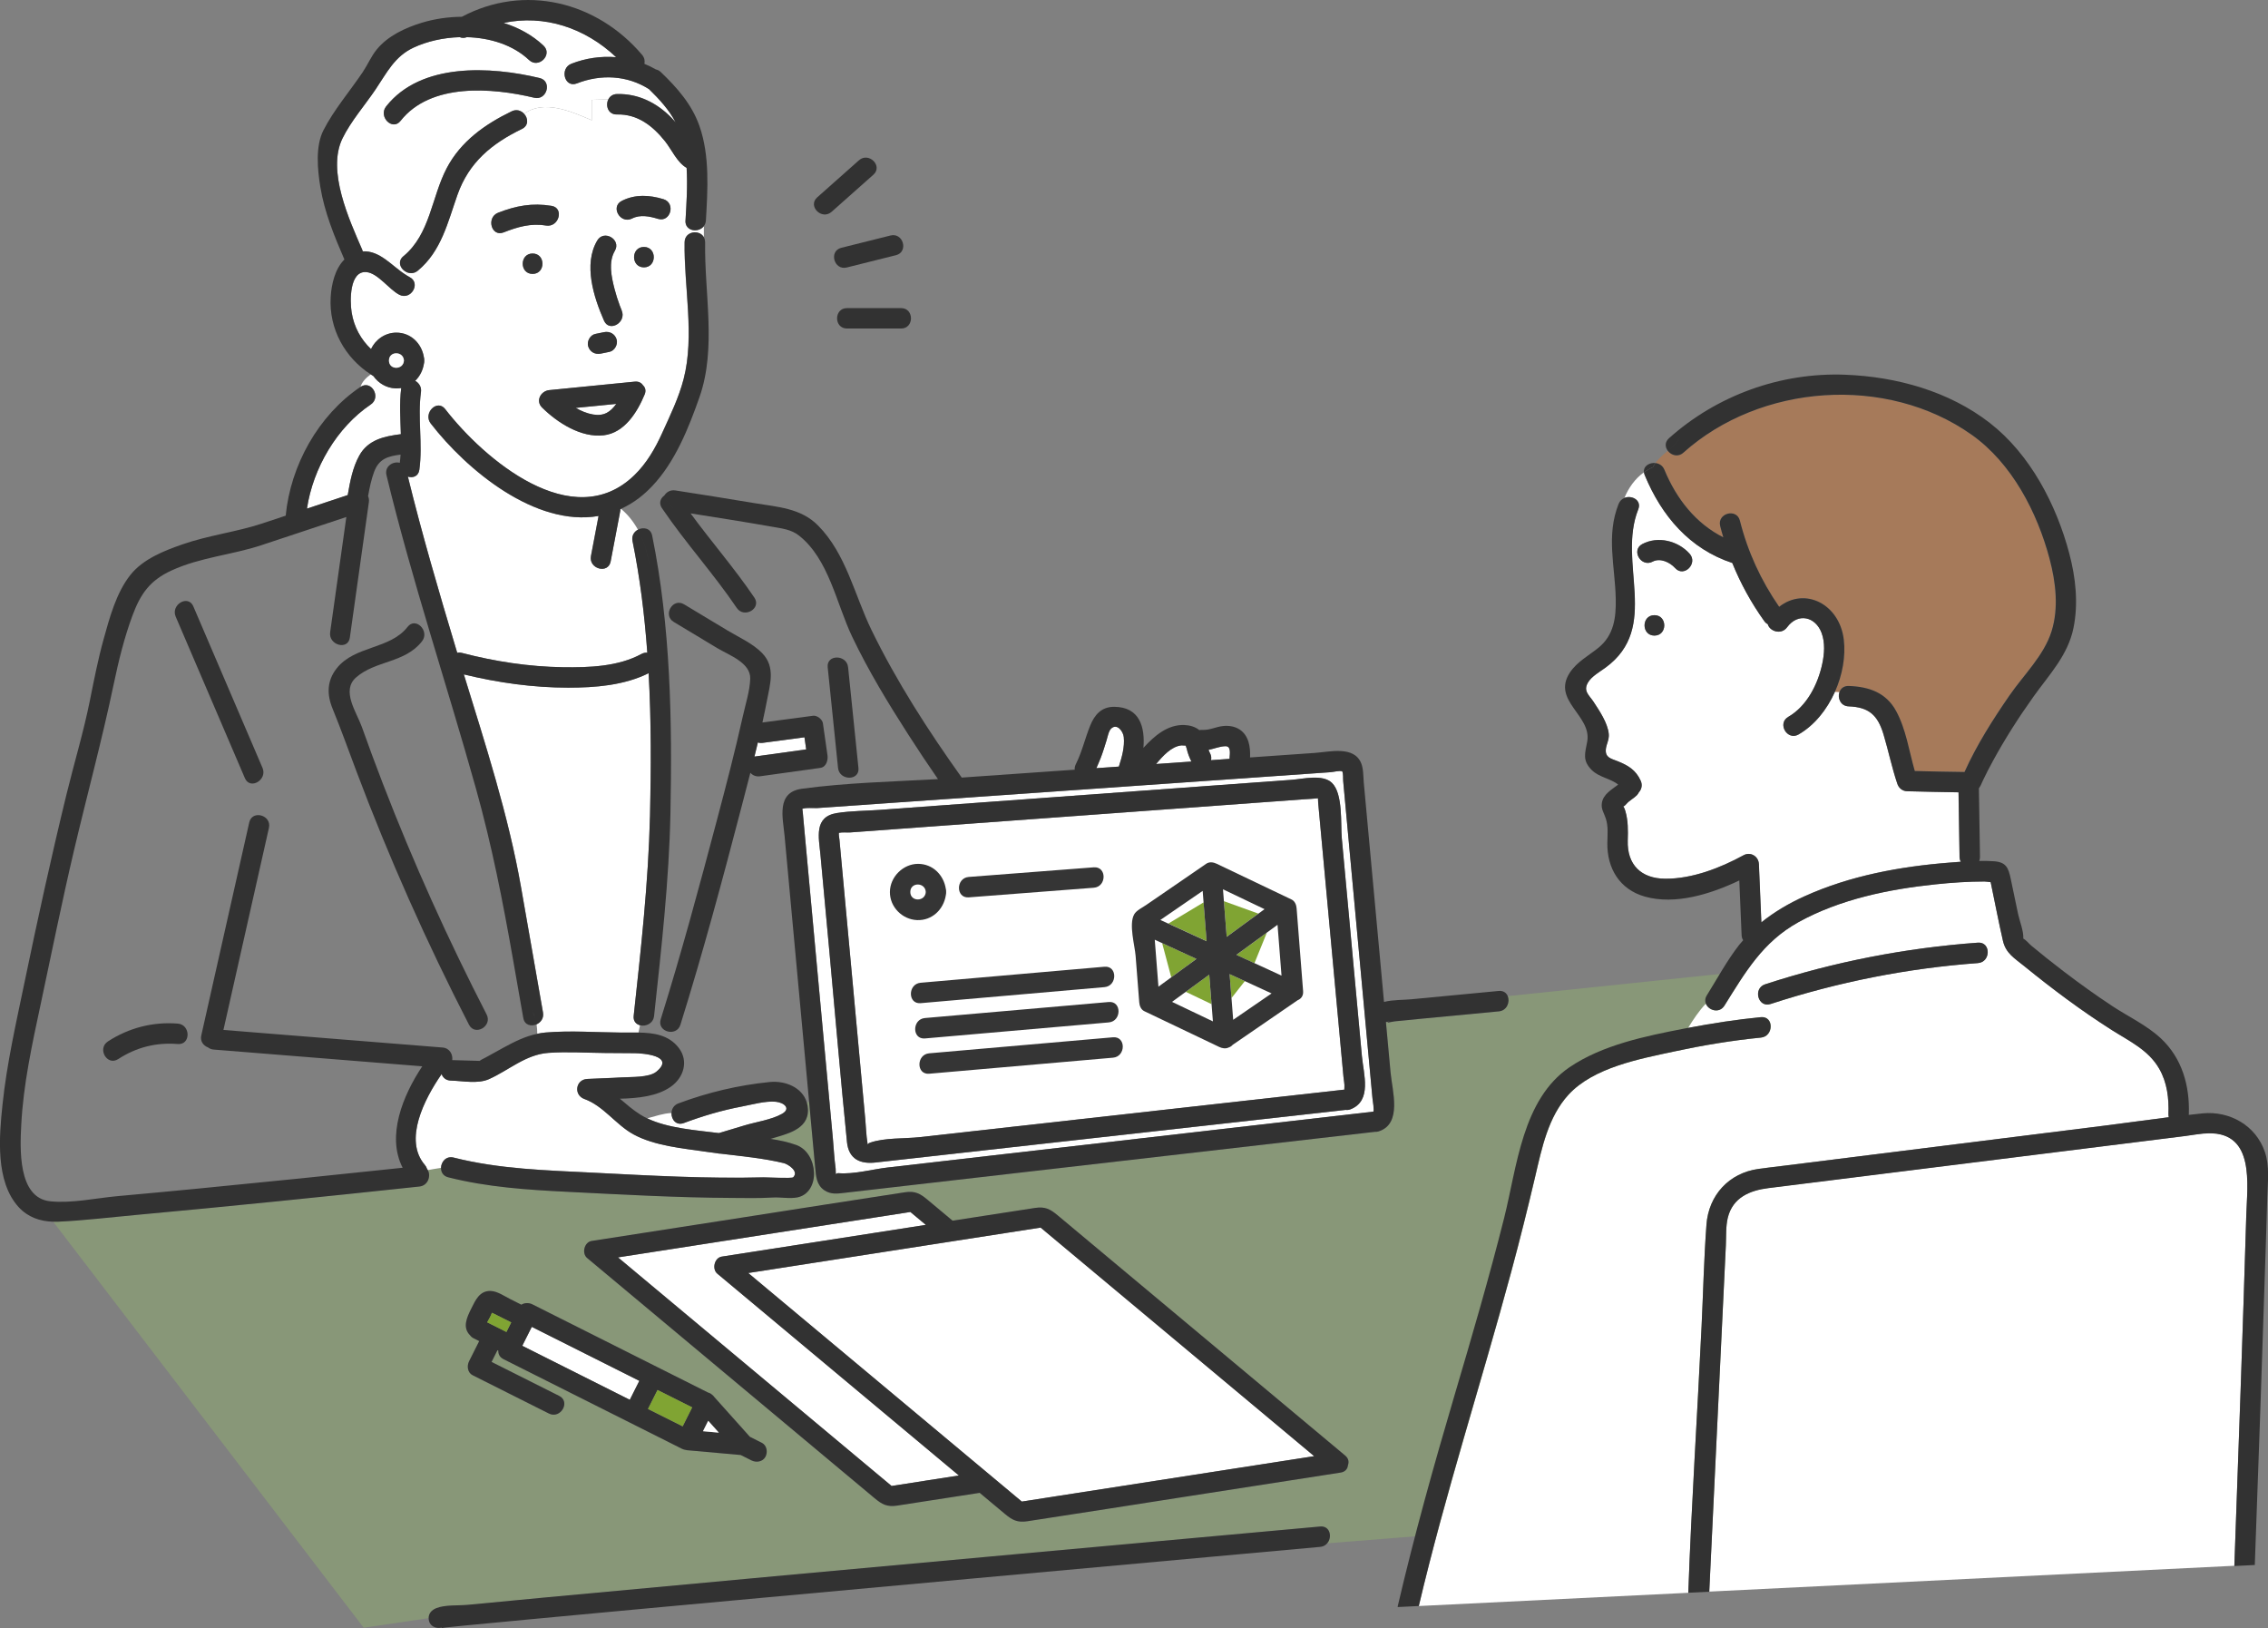<svg width="209" height="150" viewBox="0 0 209 150" fill="none" xmlns="http://www.w3.org/2000/svg">
<rect x="0" y="0" width="209" height="150" fill="#808080" stroke="none"/>
<g clip-path="url(#clip0_104_709)">
<path d="M66.101 117.334C65.587 116.905 65.838 115.868 66.515 115.764C71.263 115.028 76.011 114.291 80.756 113.552C82.276 113.317 83.796 113.078 85.316 112.84L83.893 111.652C82.852 111.815 81.809 111.975 80.768 112.138C72.83 113.37 64.888 114.605 56.95 115.836C57.568 116.353 58.188 116.87 58.806 117.388C66.59 123.891 74.375 130.391 82.16 136.894C83.2 136.731 84.244 136.571 85.284 136.408C86.309 136.248 87.337 136.088 88.362 135.932C88.352 135.925 88.346 135.919 88.337 135.91C80.925 129.72 73.513 123.527 66.101 117.337V117.334Z" fill="white"/>
<path d="M69.539 69.7C71.125 69.481 72.711 69.258 74.293 69.039C74.24 68.666 74.187 68.296 74.133 67.923C72.842 68.096 71.551 68.268 70.257 68.441C70.094 68.462 69.956 68.444 69.84 68.4C69.737 68.835 69.63 69.271 69.523 69.707C69.53 69.707 69.533 69.707 69.539 69.704V69.7Z" fill="white"/>
<path d="M44.179 97.75C43.86 97.788 43.985 97.929 44.179 97.75V97.75Z" fill="#80A433"/>
<path d="M53.051 37.58C53.565 37.871 54.104 38.097 54.653 38.188C55.678 38.357 56.245 37.95 56.79 37.21L53.051 37.58Z" fill="white"/>
<path d="M109.792 70.155C109.604 69.779 109.447 69.387 109.359 68.973C109.347 68.917 109.278 68.754 109.268 68.685C109.174 68.688 108.924 68.657 108.855 68.666C107.943 68.77 107.159 69.638 106.536 70.381C107.62 70.305 108.704 70.23 109.792 70.152V70.155Z" fill="white"/>
<path d="M111.503 69.381C111.625 69.609 111.644 69.829 111.597 70.029C111.92 70.007 112.242 69.986 112.565 69.96C112.813 69.942 113.063 69.926 113.311 69.907C113.311 69.882 113.305 69.857 113.308 69.832C113.327 69.437 113.468 68.729 112.919 68.741C112.383 68.754 111.894 68.976 111.371 69.077C111.409 69.18 111.449 69.284 111.503 69.381Z" fill="white"/>
<path d="M66.252 104.384C67.048 104.149 67.844 103.911 68.637 103.67C69.69 103.353 71.1 103.156 72.062 102.614C72.93 102.125 72.253 101.57 71.492 101.498C70.523 101.407 69.301 101.761 68.352 101.94C66.525 102.282 64.757 102.811 63.018 103.46C62.312 103.723 61.861 103.128 61.883 102.535C61.109 102.567 60.391 102.833 59.639 103.027C61.563 103.952 64.177 104.124 66.252 104.388V104.384Z" fill="white"/>
<path d="M33.223 35.637C34.229 34.973 35.16 36.593 34.163 37.264C31.051 39.357 28.845 43.124 28.287 46.854C29.541 46.437 30.794 46.023 32.045 45.606C32.258 44.365 32.499 43.068 33.11 41.965C33.922 40.504 35.401 40.191 36.94 39.996C36.899 38.58 36.796 37.157 36.974 35.744C36.805 35.772 36.63 35.784 36.445 35.778C35.614 35.747 34.868 35.302 34.414 34.647C34.329 34.596 34.248 34.54 34.163 34.487C33.712 34.819 33.37 35.173 33.22 35.634L33.223 35.637Z" fill="white"/>
<path d="M63.174 20.308C63.265 18.735 63.378 17.081 63.275 15.463C62.403 14.971 61.886 13.761 61.281 13.006C60.147 11.586 58.752 10.493 56.856 10.543C56.048 10.565 55.781 9.731 56.054 9.17C55.537 9.158 55.01 9.202 54.534 9.202V11.082C52.581 10.245 50.134 9.161 48.291 10.48C48.67 10.888 48.736 11.571 48.097 11.881C45.317 13.229 43.211 14.959 42.155 17.945C41.262 20.478 40.666 23.151 38.501 24.937C38.197 25.188 37.849 25.213 37.551 25.107C37.498 25.176 37.444 25.248 37.398 25.323C37.514 25.395 37.629 25.467 37.748 25.527C38.827 26.081 37.874 27.705 36.799 27.15C35.852 26.661 34.837 25.182 33.794 25.069C32.186 24.897 32.245 27.758 32.408 28.773C32.624 30.137 33.273 31.287 34.198 32.161C34.608 31.277 35.502 30.645 36.529 30.645C37.877 30.645 38.87 31.66 39.068 32.917C39.093 33.008 39.105 33.105 39.099 33.214C39.105 33.324 39.09 33.421 39.068 33.512C38.971 34.123 38.689 34.675 38.266 35.082C38.604 35.273 38.864 35.637 38.798 36.116C38.472 38.492 38.977 40.893 38.648 43.278C38.563 43.886 38.053 44.052 37.592 43.911C38.902 49.248 40.45 54.523 42.033 59.788C42.067 59.904 42.105 60.023 42.139 60.139C42.271 60.11 42.415 60.11 42.575 60.151C45.618 60.941 48.736 61.42 51.883 61.468C54.277 61.502 56.966 61.417 59.119 60.245C59.304 60.145 59.486 60.114 59.655 60.129C59.401 56.657 58.978 53.209 58.292 49.84C58.191 49.355 58.442 48.985 58.787 48.8C58.386 48.073 57.872 47.415 57.229 46.879C57.204 46.891 57.182 46.904 57.157 46.913C57.157 46.982 57.154 47.057 57.138 47.133C56.847 48.665 56.555 50.198 56.264 51.73C56.038 52.918 54.227 52.413 54.449 51.229C54.684 49.997 54.919 48.765 55.151 47.537C49.332 48.552 42.998 43.3 39.685 39.019C38.955 38.072 40.275 36.734 41.014 37.69C44.574 42.294 52.77 49.289 58.445 43.785C59.589 42.679 60.373 41.313 61.021 39.877C61.751 38.27 62.544 36.643 62.989 34.925C64.024 30.933 63.011 26.398 63.08 22.314C63.099 21.274 64.484 21.13 64.863 21.879V20.826C64.384 21.484 63.102 21.321 63.162 20.318L63.174 20.308ZM55.035 22.161C55.65 21.117 57.276 22.064 56.659 23.11C56.048 24.151 56.349 25.53 56.634 26.63C56.765 27.141 56.928 27.645 57.11 28.14C57.16 28.272 57.38 28.808 57.286 28.595C57.768 29.695 56.148 30.651 55.662 29.544C54.713 27.382 53.738 24.361 55.035 22.161ZM54.863 30.76C55.129 30.707 55.396 30.654 55.662 30.597C56.179 30.494 56.653 30.742 56.819 31.256C56.966 31.716 56.646 32.315 56.16 32.412C55.894 32.465 55.628 32.519 55.361 32.575C54.844 32.678 54.371 32.431 54.205 31.917C54.054 31.456 54.377 30.858 54.863 30.76ZM45.906 19.597C47.561 18.948 49.056 18.676 50.823 18.964C52.017 19.158 51.507 20.97 50.322 20.779C48.908 20.55 47.711 20.901 46.404 21.412C45.276 21.854 44.791 20.036 45.903 19.597H45.906ZM49.081 23.352C50.294 23.352 50.291 25.232 49.081 25.232C47.871 25.232 47.871 23.352 49.081 23.352ZM59.404 36.348C58.724 37.981 57.552 39.874 55.637 40.1C53.553 40.344 51.375 38.947 49.955 37.546C49.332 36.931 49.846 36.016 50.62 35.941C53.246 35.681 55.872 35.421 58.498 35.161C58.859 35.126 59.109 35.27 59.254 35.493C59.464 35.69 59.558 35.985 59.407 36.352L59.404 36.348ZM59.341 24.63C58.129 24.63 58.132 22.75 59.341 22.75C60.551 22.75 60.551 24.63 59.341 24.63ZM60.639 20.161C59.868 19.926 59.006 19.744 58.251 20.127C57.173 20.675 56.223 19.052 57.301 18.503C58.527 17.88 59.849 17.955 61.137 18.347C62.294 18.698 61.798 20.512 60.636 20.161H60.639Z" fill="white"/>
<path d="M37.175 23.605C39.645 21.565 39.758 18.19 41.161 15.501C42.453 13.025 44.693 11.445 47.15 10.255C47.599 10.035 48.025 10.189 48.294 10.477C50.134 9.158 52.585 10.242 54.537 11.079V9.198C55.017 9.198 55.54 9.155 56.057 9.167C56.192 8.888 56.458 8.672 56.859 8.659C58.818 8.609 60.52 9.459 61.877 10.841C62.008 10.975 62.137 11.116 62.262 11.261C61.654 10.101 60.764 9.129 59.812 8.208C57.784 6.923 55.374 6.817 53.161 7.682C52.033 8.123 51.547 6.306 52.66 5.867C53.976 5.353 55.396 5.149 56.784 5.265C53.92 2.554 50.14 1.313 46.417 2.109C47.79 2.542 49.059 3.228 50.087 4.197C50.968 5.03 49.636 6.356 48.758 5.525C47.282 4.131 45.163 3.476 43.026 3.419C42.791 3.513 42.562 3.504 42.368 3.419C40.858 3.463 39.369 3.799 38.115 4.381C36.367 5.196 35.643 6.716 34.615 8.233C33.631 9.69 32.33 11.173 31.562 12.752C30.108 15.742 32.192 20.246 33.392 23.023C33.411 23.066 33.421 23.11 33.433 23.154C35.019 23.063 36.122 24.508 37.398 25.317C37.445 25.241 37.498 25.169 37.551 25.1C36.943 24.884 36.545 24.119 37.172 23.602L37.175 23.605ZM35.58 9.806C38.783 5.738 45.22 6.111 49.727 7.19C50.905 7.472 50.404 9.283 49.228 9.004C45.345 8.076 39.685 7.613 36.909 11.135C36.16 12.085 34.837 10.747 35.58 9.806Z" fill="white"/>
<path d="M59.905 75.216C60.012 70.866 60.024 66.431 59.78 62.016C57.523 63.141 54.856 63.348 52.377 63.348C49.14 63.348 45.897 62.893 42.75 62.125C44.737 68.588 46.855 75.091 48.021 81.738C48.695 85.587 49.372 89.435 50.046 93.281C50.137 93.804 49.833 94.196 49.447 94.365C49.491 94.653 49.507 94.945 49.51 95.233C49.758 95.183 50.011 95.139 50.275 95.117C52.578 94.923 54.954 95.108 57.263 95.123C57.771 95.126 58.307 95.111 58.84 95.12C58.89 94.891 58.931 94.672 58.978 94.443C58.623 94.349 58.348 94.067 58.398 93.581C59.059 87.486 59.748 81.343 59.899 75.21L59.905 75.216Z" fill="white"/>
<path d="M39.504 149.066C39.51 148.612 39.801 148.324 40.193 148.161C40.992 147.825 42.264 147.929 43.108 147.847C45.53 147.612 47.95 147.383 50.372 147.158C64.961 145.791 79.549 144.462 94.141 143.134C103.311 142.297 112.484 141.463 121.657 140.633C122.478 140.557 122.732 141.4 122.44 141.983C122.406 142.052 122.365 142.118 122.315 142.178L166.485 138.664V88.89L138.941 91.767C139.16 92.303 138.884 93.105 138.116 93.177C135.672 93.406 133.231 93.635 130.789 93.873C130.046 93.945 129.304 94.017 128.558 94.093C128.288 94.121 127.477 94.337 128.06 94.077C127.94 94.13 127.824 94.152 127.715 94.162C127.859 95.713 128 97.267 128.144 98.819C128.301 100.52 129.232 103.526 127.054 104.231C126.928 104.272 126.812 104.281 126.703 104.275C126.411 104.309 126.116 104.341 125.825 104.375C111.951 105.97 98.077 107.566 84.203 109.161C82.069 109.405 79.935 109.653 77.8 109.897C77.158 109.973 76.572 110.057 75.98 109.669C75.237 109.183 75.193 108.359 75.121 107.572C74.933 105.547 74.748 103.523 74.56 101.498C74.488 101.526 74.422 101.548 74.356 101.567C74.416 101.765 74.45 101.975 74.46 102.203C74.535 104.093 72.419 104.488 71.015 104.921C71.015 104.921 71.012 104.921 71.009 104.921C71.833 105.046 72.636 105.215 73.375 105.482C74.419 105.858 74.974 106.955 75.017 108.023C75.058 109.036 74.563 110.089 73.491 110.305C72.773 110.449 71.949 110.27 71.21 110.317C69.953 110.396 68.681 110.361 67.421 110.355C62.378 110.33 57.345 110.045 52.312 109.794C48.601 109.609 44.931 109.371 41.312 108.456C40.839 108.337 40.641 107.97 40.647 107.594C40.243 107.65 39.836 107.729 39.441 107.798C39.732 108.324 39.469 109.217 38.66 109.305C29.936 110.239 21.204 111.132 12.467 111.931C10.101 112.148 7.716 112.439 5.343 112.546C5.193 112.552 5.046 112.552 4.898 112.546L33.514 149.956L39.51 149.069L39.504 149.066ZM54.515 114.326C59.263 113.589 64.011 112.853 68.756 112.113C73.632 111.355 78.505 110.587 83.382 109.841C84.313 109.7 84.777 109.948 85.472 110.53C86.24 111.173 87.011 111.815 87.779 112.458C90.314 112.063 92.847 111.668 95.382 111.283C96.313 111.142 96.776 111.389 97.472 111.972C98.889 113.154 100.302 114.335 101.719 115.52C109.13 121.709 116.542 127.902 123.954 134.092C124.274 134.358 124.321 134.691 124.214 134.979C124.183 135.308 123.976 135.596 123.54 135.662C118.792 136.399 114.045 137.135 109.3 137.875C104.423 138.633 99.55 139.401 94.674 140.147C93.743 140.288 93.279 140.04 92.583 139.457L90.277 137.53C87.741 137.925 85.209 138.32 82.674 138.705C81.743 138.846 81.279 138.599 80.583 138.016C79.167 136.834 77.753 135.653 76.337 134.468C68.925 128.278 61.513 122.086 54.102 115.896C53.587 115.467 53.838 114.429 54.515 114.326ZM43.43 120.559C43.81 119.801 44.186 118.908 45.207 118.933C45.831 118.948 46.517 119.428 47.056 119.701C47.389 119.867 47.721 120.033 48.05 120.199C48.341 120.008 48.749 120.008 49.062 120.164C52.923 122.104 56.787 124.041 60.648 125.981C62.184 126.752 63.723 127.523 65.258 128.294C65.384 128.322 65.509 128.391 65.625 128.495C65.703 128.551 65.769 128.617 65.819 128.695C66.916 129.921 68.01 131.143 69.107 132.368C69.474 132.553 69.837 132.735 70.204 132.92C70.674 133.155 70.768 133.779 70.542 134.205C70.295 134.672 69.696 134.763 69.257 134.543C68.925 134.377 68.593 134.211 68.261 134.045C66.615 133.898 64.973 133.75 63.328 133.603C63.29 133.6 63.256 133.587 63.221 133.581C63.093 133.565 62.967 133.531 62.855 133.475C61.231 132.66 59.608 131.845 57.984 131.03C54.123 129.09 50.259 127.153 46.398 125.213C46.038 125.032 45.906 124.734 45.925 124.433C45.897 124.42 45.869 124.405 45.84 124.392L45.298 125.47C47.376 126.514 49.451 127.554 51.529 128.598C52.613 129.14 51.657 130.764 50.579 130.221C48.241 129.046 45.9 127.874 43.562 126.699C43.086 126.461 43.007 125.843 43.224 125.414C43.537 124.793 43.847 124.17 44.161 123.549C43.995 123.465 43.828 123.383 43.659 123.298C43.515 123.226 43.408 123.132 43.33 123.029C42.587 122.302 43.017 121.374 43.427 120.559H43.43Z" fill="#9BCD64" fill-opacity="0.3"/>
<path d="M72.244 107.152C70.342 106.691 68.352 106.512 66.396 106.274C66.293 106.28 66.198 106.265 66.111 106.24C65.766 106.196 65.424 106.152 65.083 106.102C62.923 105.785 60.322 105.56 58.376 104.497C56.759 103.613 55.609 101.871 53.857 101.241C52.851 100.88 53.033 99.458 54.108 99.395C55.164 99.332 56.226 99.32 57.282 99.251C58.116 99.194 59.805 99.288 60.488 98.724C62.281 97.245 59.203 97.026 58.489 97.019C57.574 97.01 56.659 97.007 55.747 97.001C54.023 96.988 52.252 96.866 50.532 96.991C48.441 97.145 46.912 98.58 45.072 99.407C44.038 99.871 42.656 99.573 41.537 99.542C41.096 99.53 40.813 99.269 40.697 98.947C39.087 101.272 37.178 105.02 39.156 107.318C39.256 107.434 39.322 107.556 39.356 107.681C39.384 107.716 39.41 107.756 39.431 107.794C39.829 107.725 40.237 107.647 40.638 107.59C40.647 107.036 41.102 106.462 41.804 106.638C46.047 107.709 50.363 107.81 54.706 108.032C59.921 108.299 65.158 108.593 70.379 108.458C70.599 108.452 72.968 108.574 73.093 108.452C73.66 107.872 72.564 107.23 72.238 107.152H72.244Z" fill="white"/>
<path d="M103.558 67.901C103.505 67.388 102.956 66.613 102.405 67.109C102.167 67.322 102.063 67.898 101.972 68.193C101.803 68.735 101.643 69.277 101.437 69.807C101.311 70.13 101.173 70.45 101.032 70.766C101.722 70.719 102.414 70.669 103.104 70.622C103.386 69.754 103.652 68.817 103.558 67.901Z" fill="white"/>
<path d="M121.641 142.146L122.437 141.98C122.732 141.397 122.475 140.554 121.654 140.629C112.481 141.46 103.311 142.297 94.138 143.13C79.546 144.462 64.958 145.788 50.369 147.154C47.947 147.38 45.524 147.609 43.105 147.844C42.261 147.925 40.992 147.825 40.19 148.157C39.795 148.323 39.504 148.612 39.501 149.063C39.501 149.254 39.544 149.411 39.62 149.542C39.839 149.915 40.315 150.044 40.723 149.931C40.713 149.943 40.701 149.959 40.691 149.972C40.513 150.047 40.751 149.962 41.086 149.928C41.641 149.871 42.199 149.815 42.754 149.759C44.744 149.564 46.737 149.376 48.727 149.188C55.186 148.58 61.645 147.985 68.104 147.392C82.608 146.057 97.112 144.738 111.616 143.418C114.96 143.114 118.307 142.81 121.651 142.506C122.033 142.472 122.293 142.253 122.434 141.977L121.638 142.143L121.641 142.146Z" fill="#323232"/>
<path d="M54.205 31.92C54.371 32.431 54.844 32.682 55.361 32.578C55.628 32.525 55.894 32.472 56.16 32.415C56.643 32.318 56.966 31.719 56.819 31.259C56.653 30.748 56.179 30.497 55.662 30.601C55.396 30.654 55.129 30.707 54.863 30.764C54.38 30.861 54.058 31.459 54.205 31.92Z" fill="#323232"/>
<path d="M61.134 18.349C59.846 17.958 58.523 17.883 57.298 18.506C56.22 19.055 57.169 20.678 58.248 20.13C59 19.747 59.865 19.929 60.636 20.164C61.795 20.518 62.29 18.704 61.137 18.349H61.134Z" fill="#323232"/>
<path d="M59.338 24.63C60.548 24.63 60.551 22.75 59.338 22.75C58.126 22.75 58.126 24.63 59.338 24.63Z" fill="#323232"/>
<path d="M50.82 18.964C49.053 18.676 47.558 18.952 45.903 19.597C44.787 20.033 45.273 21.854 46.404 21.412C47.711 20.901 48.908 20.547 50.322 20.779C51.506 20.97 52.014 19.158 50.823 18.964H50.82Z" fill="#323232"/>
<path d="M49.078 23.355C47.868 23.355 47.865 25.235 49.078 25.235C50.291 25.235 50.291 23.355 49.078 23.355Z" fill="#323232"/>
<path d="M49.952 37.545C51.372 38.95 53.55 40.347 55.634 40.1C57.549 39.874 58.721 37.981 59.401 36.348C59.555 35.982 59.458 35.687 59.248 35.49C59.103 35.267 58.856 35.123 58.492 35.157C55.866 35.418 53.24 35.678 50.614 35.938C49.839 36.013 49.325 36.928 49.949 37.542L49.952 37.545ZM54.656 38.185C54.108 38.094 53.566 37.871 53.055 37.577L56.794 37.207C56.248 37.947 55.681 38.354 54.656 38.185Z" fill="#323232"/>
<path d="M9.941 95.945C8.932 96.603 9.872 98.233 10.89 97.568C12.567 96.478 14.391 96.02 16.384 96.18C17.591 96.277 17.584 94.397 16.384 94.299C14.096 94.115 11.865 94.691 9.941 95.942V95.945Z" fill="#323232"/>
<path d="M79.107 70.747C78.791 67.654 78.471 64.564 78.154 61.471C78.032 60.28 76.149 60.267 76.274 61.471C76.591 64.564 76.91 67.654 77.227 70.747C77.349 71.938 79.233 71.951 79.107 70.747Z" fill="#323232"/>
<path d="M38.889 59.079C39.626 58.136 38.303 56.795 37.56 57.75C35.927 59.844 32.696 59.462 31.029 61.568C30.127 62.705 30.108 63.968 30.644 65.275C31.427 67.187 32.12 69.13 32.85 71.067C35.849 79.04 39.322 86.831 43.22 94.406C43.775 95.481 45.398 94.531 44.843 93.456C41.29 86.549 38.087 79.466 35.291 72.217C34.621 70.478 33.972 68.732 33.348 66.974C32.859 65.604 31.427 63.636 32.806 62.414C34.599 60.831 37.313 61.101 38.889 59.079Z" fill="#323232"/>
<path d="M70.241 60.173C69.373 59.277 68.1 58.716 67.044 58.083C65.709 57.28 64.371 56.475 63.036 55.672C61.996 55.046 61.049 56.672 62.087 57.296C63.422 58.098 64.76 58.904 66.095 59.706C67.176 60.358 69.179 61.047 69.135 62.523C69.103 63.639 68.696 64.883 68.458 65.965C67.743 69.174 66.913 72.358 66.07 75.536C64.44 81.682 62.785 87.834 60.886 93.904C60.523 95.061 62.34 95.556 62.701 94.406C64.788 87.73 66.606 80.958 68.37 74.191C68.63 73.192 68.893 72.192 69.147 71.192C69.354 71.421 69.661 71.568 70.037 71.515C71.889 71.258 73.745 70.998 75.597 70.741C76.142 70.666 76.318 70.029 76.255 69.584C76.114 68.6 75.973 67.613 75.832 66.629C75.782 66.269 75.293 65.889 74.926 65.939L70.26 66.56C70.404 65.902 70.542 65.244 70.667 64.582C70.962 63.037 71.482 61.458 70.241 60.176V60.173ZM70.257 68.437C71.548 68.265 72.839 68.093 74.133 67.92C74.187 68.293 74.24 68.663 74.293 69.036C72.707 69.255 71.122 69.478 69.539 69.697C69.533 69.697 69.53 69.697 69.523 69.7C69.63 69.265 69.737 68.829 69.84 68.393C69.959 68.437 70.094 68.456 70.257 68.434V68.437Z" fill="#323232"/>
<path d="M64.973 22.308C64.973 22.139 64.939 21.995 64.876 21.872C64.497 21.127 63.112 21.267 63.093 22.308C63.024 26.395 64.036 30.927 63.002 34.919C62.557 36.637 61.764 38.26 61.034 39.871C60.382 41.309 59.599 42.673 58.458 43.779C52.779 49.282 44.587 42.287 41.027 37.684C40.287 36.728 38.965 38.066 39.698 39.012C43.011 43.297 49.344 48.549 55.164 47.531C54.929 48.762 54.694 49.994 54.462 51.222C54.236 52.404 56.048 52.912 56.276 51.724C56.568 50.191 56.859 48.659 57.151 47.126C57.167 47.051 57.17 46.976 57.17 46.907C57.195 46.897 57.217 46.885 57.242 46.872C57.806 46.609 58.364 46.283 58.906 45.866C59.329 45.544 59.718 45.183 60.084 44.801C59.903 44.632 59.721 44.462 59.555 44.296C59.724 44.465 59.903 44.632 60.084 44.801C62.218 42.566 63.472 39.398 64.466 36.565C66.045 32.052 64.898 26.981 64.98 22.305L64.973 22.308Z" fill="#323232"/>
<path d="M75.011 108.02C74.97 106.951 74.412 105.854 73.368 105.478C72.632 105.212 71.826 105.043 71.002 104.917C71.002 104.917 71.005 104.917 71.008 104.917C72.412 104.485 74.525 104.09 74.453 102.2C74.443 101.971 74.409 101.761 74.349 101.564C74.026 101.655 73.751 101.658 73.334 101.658C73.748 101.658 74.026 101.658 74.349 101.564C73.929 100.157 72.334 99.539 70.93 99.68C68.041 99.969 65.233 100.636 62.516 101.649C62.086 101.808 61.895 102.172 61.879 102.535C62.139 102.526 62.406 102.539 62.678 102.595C62.403 102.539 62.136 102.526 61.879 102.535C61.857 103.128 62.312 103.723 63.014 103.46C64.753 102.811 66.524 102.285 68.348 101.94C69.297 101.761 70.516 101.407 71.488 101.498C72.246 101.57 72.927 102.125 72.058 102.614C71.096 103.156 69.686 103.353 68.633 103.67C67.837 103.911 67.044 104.146 66.248 104.385C64.173 104.121 61.56 103.949 59.635 103.024C59.422 102.921 59.219 102.814 59.024 102.692C58.341 102.266 57.736 101.736 57.125 101.219C58.827 101.175 60.563 100.994 61.817 100.113C63.008 99.276 63.478 97.747 62.55 96.537C61.632 95.34 60.243 95.145 58.846 95.124C58.786 95.399 58.717 95.684 58.608 96.01C58.717 95.688 58.786 95.399 58.846 95.124C58.313 95.114 57.78 95.133 57.269 95.127C54.96 95.111 52.584 94.926 50.281 95.12C50.014 95.142 49.764 95.186 49.516 95.236C49.516 95.39 49.519 95.543 49.519 95.697C49.519 95.543 49.519 95.39 49.516 95.236C48.403 95.465 47.435 95.951 46.404 96.509C45.846 96.81 45.291 97.12 44.737 97.43C44.589 97.512 44.336 97.618 44.198 97.734C43.358 97.706 42.515 97.687 41.675 97.662C41.744 97.154 41.446 96.556 40.785 96.502C34.053 95.963 27.321 95.421 20.59 94.882C21.987 88.677 23.385 82.472 24.783 76.266C25.049 75.088 23.235 74.583 22.968 75.765C21.495 82.305 20.022 88.846 18.549 95.387C18.424 95.938 18.756 96.336 19.167 96.49C19.305 96.6 19.48 96.675 19.693 96.691C26.099 97.204 32.505 97.719 38.911 98.233C37.109 100.937 35.604 104.663 37.105 107.578C30.841 108.246 24.576 108.885 18.305 109.493C15.82 109.734 13.334 109.969 10.846 110.192C8.865 110.37 6.609 110.875 4.625 110.668C1.617 110.355 1.849 105.77 1.958 103.632C2.149 99.884 2.964 96.186 3.745 92.525C4.747 87.834 5.694 83.136 6.791 78.463C8.004 73.305 9.398 68.193 10.482 63.009C10.931 60.872 11.454 58.731 12.216 56.682C12.961 54.679 13.839 53.46 15.801 52.557C18.471 51.329 21.376 51.128 24.118 50.216C26.716 49.354 29.318 48.493 31.916 47.628C31.417 51.166 30.919 54.707 30.424 58.246C30.258 59.43 32.069 59.941 32.238 58.744C32.825 54.582 33.41 50.42 33.993 46.258C34.022 46.054 33.99 45.869 33.918 45.71C34.053 44.951 34.21 44.186 34.473 43.475C34.921 42.268 35.727 42.033 36.914 41.88C36.899 42.134 36.873 42.384 36.842 42.638C36.231 42.466 35.416 42.955 35.614 43.773C37.967 53.51 41.164 63.009 43.862 72.653C45.326 77.886 46.338 83.045 47.275 88.385C47.592 90.184 47.905 91.983 48.222 93.782C48.337 94.447 48.952 94.581 49.438 94.368C49.365 93.87 49.209 93.375 48.88 92.876C49.212 93.375 49.365 93.87 49.438 94.368C49.823 94.199 50.127 93.807 50.036 93.284C49.362 89.435 48.685 85.587 48.012 81.741C46.846 75.094 44.727 68.588 42.74 62.129C45.884 62.897 49.13 63.351 52.368 63.351C54.847 63.351 57.517 63.141 59.77 62.019C60.015 66.432 59.999 70.869 59.895 75.219C59.745 81.353 59.056 87.495 58.394 93.591C58.341 94.077 58.617 94.359 58.974 94.453C59.037 94.158 59.109 93.854 59.225 93.51C59.109 93.857 59.037 94.161 58.974 94.453C59.501 94.591 60.2 94.302 60.275 93.591C60.945 87.401 61.654 81.155 61.782 74.925C61.955 66.444 61.798 57.685 60.099 49.342C59.958 48.643 59.272 48.533 58.78 48.8C59.341 49.821 59.686 50.978 59.849 52.137C59.682 50.978 59.341 49.821 58.78 48.8C58.435 48.985 58.188 49.354 58.285 49.84C58.971 53.209 59.397 56.657 59.648 60.129C59.479 60.114 59.297 60.145 59.112 60.245C56.959 61.414 54.27 61.502 51.876 61.467C48.729 61.42 45.611 60.941 42.568 60.151C42.408 60.11 42.264 60.11 42.132 60.139C42.098 60.023 42.06 59.904 42.026 59.788C40.443 54.526 38.898 49.251 37.585 43.911C38.046 44.052 38.556 43.886 38.641 43.278C38.97 40.896 38.466 38.492 38.791 36.116C38.857 35.64 38.6 35.273 38.259 35.082C38.679 34.675 38.964 34.123 39.061 33.512C39.086 33.421 39.099 33.324 39.092 33.214C39.099 33.105 39.083 33.007 39.061 32.916C38.864 31.66 37.87 30.644 36.523 30.644C35.495 30.644 34.601 31.274 34.191 32.161C33.266 31.287 32.618 30.137 32.401 28.773C32.238 27.761 32.179 24.897 33.787 25.069C34.83 25.182 35.843 26.658 36.792 27.15C37.867 27.705 38.817 26.081 37.742 25.526C37.623 25.464 37.507 25.395 37.391 25.323C36.115 24.511 35.012 23.07 33.426 23.16C33.414 23.116 33.404 23.073 33.386 23.029C32.185 20.252 30.101 15.748 31.555 12.759C32.326 11.176 33.624 9.697 34.608 8.239C35.633 6.719 36.356 5.202 38.108 4.388C39.362 3.805 40.85 3.469 42.361 3.426C42.555 3.507 42.781 3.52 43.019 3.426C45.16 3.482 47.275 4.14 48.751 5.532C49.632 6.362 50.964 5.033 50.08 4.203C49.052 3.231 47.783 2.548 46.41 2.115C50.133 1.319 53.913 2.561 56.777 5.271C55.386 5.155 53.969 5.359 52.653 5.873C51.537 6.309 52.023 8.13 53.154 7.688C55.367 6.823 57.78 6.929 59.805 8.214C60.754 9.139 61.647 10.107 62.255 11.267C62.13 11.123 62.002 10.985 61.87 10.847C60.513 9.465 58.811 8.619 56.852 8.666C56.451 8.675 56.185 8.891 56.05 9.173C56.887 9.195 57.708 9.371 58.291 10.145C57.711 9.371 56.89 9.195 56.05 9.173C55.778 9.737 56.041 10.568 56.852 10.546C58.748 10.499 60.143 11.593 61.278 13.009C61.883 13.765 62.4 14.974 63.271 15.466C63.374 17.087 63.261 18.738 63.17 20.312C63.114 21.314 64.393 21.48 64.872 20.819C64.969 20.684 65.038 20.515 65.051 20.312C65.214 17.466 65.418 14.348 64.455 11.605C63.753 9.609 62.4 8.08 60.892 6.638C60.751 6.503 60.597 6.428 60.441 6.397C60.099 6.199 59.745 6.027 59.382 5.879C59.441 5.613 59.394 5.318 59.172 5.055C54.991 0.122 48.309 -1.507 42.562 1.545C41.289 1.554 40.026 1.743 38.87 2.094C37.353 2.557 35.733 3.306 34.714 4.563C34.203 5.19 33.871 5.983 33.414 6.663C32.238 8.405 30.747 10.145 29.797 12.019C29.048 13.498 29.264 15.661 29.521 17.231C29.904 19.559 30.806 21.753 31.737 23.906C30.869 24.762 30.546 26.185 30.474 27.347C30.289 30.312 31.806 32.97 34.163 34.49C34.263 34.418 34.366 34.343 34.476 34.27C34.366 34.343 34.263 34.415 34.163 34.49C34.247 34.543 34.329 34.599 34.413 34.65C34.868 35.301 35.614 35.747 36.444 35.781C36.626 35.787 36.805 35.775 36.974 35.747C36.795 37.16 36.899 38.583 36.939 39.999C35.404 40.194 33.921 40.507 33.11 41.968C32.498 43.068 32.257 44.368 32.044 45.609C30.791 46.026 29.537 46.44 28.287 46.857C28.844 43.127 31.051 39.36 34.163 37.267C35.159 36.596 34.225 34.972 33.222 35.64C33.222 35.64 33.216 35.64 33.216 35.643C29.333 38.257 26.773 42.873 26.328 47.505C25.623 47.74 24.921 47.972 24.215 48.207C21.79 49.013 19.245 49.304 16.819 50.147C15.099 50.746 13.171 51.504 12.006 52.977C10.708 54.62 10.091 56.926 9.542 58.907C9.032 60.75 8.668 62.618 8.292 64.492C7.709 67.406 6.835 70.287 6.129 73.176C4.722 78.943 3.456 84.734 2.25 90.545C1.479 94.268 0.626 97.975 0.231 101.764C-0.073 104.689 -0.449 108.838 1.723 111.21C2.566 112.129 3.688 112.517 4.885 112.549C5.033 112.552 5.18 112.552 5.33 112.549C7.706 112.442 10.088 112.151 12.454 111.934C21.191 111.132 29.922 110.242 38.647 109.308C39.456 109.22 39.719 108.327 39.428 107.801C39.011 107.87 38.607 107.929 38.23 107.929C38.607 107.929 39.011 107.873 39.428 107.801C39.406 107.76 39.381 107.722 39.352 107.688C39.315 107.562 39.249 107.44 39.152 107.324C37.174 105.027 39.083 101.279 40.694 98.953C40.813 99.276 41.092 99.536 41.534 99.549C42.653 99.58 44.035 99.878 45.069 99.414C46.908 98.587 48.441 97.151 50.528 96.998C52.249 96.869 54.016 96.995 55.743 97.007C56.658 97.013 57.573 97.02 58.485 97.026C59.2 97.032 62.277 97.251 60.485 98.731C59.801 99.295 58.112 99.201 57.279 99.257C56.222 99.326 55.16 99.339 54.104 99.401C53.029 99.467 52.847 100.887 53.853 101.247C55.605 101.874 56.755 103.62 58.372 104.504C60.319 105.566 62.92 105.792 65.079 106.108C65.421 106.158 65.762 106.202 66.107 106.246C66.195 106.271 66.289 106.287 66.392 106.281C68.348 106.519 70.338 106.697 72.24 107.158C72.566 107.236 73.663 107.879 73.096 108.459C72.974 108.584 70.601 108.459 70.382 108.465C65.161 108.6 59.921 108.305 54.709 108.039C50.365 107.816 46.047 107.719 41.806 106.644C41.108 106.469 40.65 107.042 40.641 107.597C40.634 107.973 40.832 108.34 41.305 108.459C44.925 109.374 48.594 109.612 52.305 109.797C57.338 110.048 62.371 110.333 67.414 110.358C68.674 110.364 69.946 110.399 71.203 110.32C71.942 110.273 72.767 110.452 73.484 110.308C74.556 110.092 75.051 109.042 75.011 108.026V108.02ZM35.843 33.214C35.843 32.318 37.174 32.327 37.224 33.214C37.178 34.101 35.843 34.108 35.843 33.214ZM44.179 97.75C43.859 97.787 43.984 97.928 44.179 97.75V97.75Z" fill="#323232"/>
<path d="M24.191 70.741C22.066 65.78 19.938 60.819 17.814 55.857C17.337 54.748 15.717 55.704 16.19 56.807C18.315 61.768 20.443 66.729 22.568 71.69C23.044 72.8 24.664 71.844 24.191 70.741Z" fill="#323232"/>
<path d="M48.128 123.981C51.431 125.639 54.734 127.297 58.038 128.955C58.329 128.372 58.62 127.792 58.915 127.21C55.612 125.552 52.309 123.894 49.005 122.236C48.714 122.819 48.422 123.399 48.128 123.981Z" fill="white"/>
<path d="M46.395 125.21C50.256 127.15 54.12 129.087 57.981 131.026C59.604 131.841 61.228 132.656 62.851 133.471C62.964 133.527 63.089 133.562 63.218 133.578C63.255 133.584 63.287 133.596 63.324 133.6C64.97 133.747 66.612 133.894 68.257 134.041C68.59 134.208 68.922 134.374 69.254 134.54C69.693 134.759 70.291 134.671 70.539 134.201C70.764 133.775 70.67 133.151 70.2 132.916C69.834 132.731 69.47 132.55 69.103 132.365C68.007 131.139 66.913 129.917 65.816 128.692C65.766 128.616 65.7 128.547 65.622 128.491C65.506 128.385 65.38 128.319 65.255 128.291C63.719 127.52 62.181 126.749 60.645 125.978C56.784 124.038 52.92 122.101 49.059 120.161C48.745 120.004 48.338 120.004 48.046 120.195C47.714 120.029 47.382 119.863 47.053 119.697C46.511 119.424 45.828 118.945 45.204 118.929C44.185 118.904 43.809 119.797 43.427 120.556C43.02 121.371 42.587 122.298 43.33 123.025C43.405 123.129 43.512 123.223 43.659 123.295C43.825 123.38 43.991 123.461 44.16 123.546C43.847 124.166 43.537 124.79 43.223 125.41C43.007 125.843 43.082 126.457 43.562 126.695C45.9 127.871 48.241 129.043 50.579 130.218C51.657 130.76 52.609 129.137 51.528 128.595C49.45 127.551 47.376 126.51 45.298 125.467L45.84 124.389C45.868 124.401 45.897 124.417 45.925 124.429C45.906 124.73 46.038 125.028 46.398 125.21H46.395ZM63.785 129.654C63.494 130.237 63.202 130.817 62.908 131.399C61.842 130.867 60.78 130.331 59.714 129.798C60.006 129.215 60.297 128.635 60.592 128.052C61.657 128.585 62.72 129.121 63.785 129.654ZM65.264 130.889C65.59 131.252 65.916 131.616 66.242 131.979C65.756 131.935 65.271 131.891 64.782 131.848C64.942 131.528 65.105 131.208 65.264 130.885V130.889ZM58.037 128.955C54.734 127.297 51.431 125.639 48.128 123.981C48.419 123.398 48.711 122.819 49.005 122.236C52.309 123.893 55.612 125.551 58.915 127.209C58.623 127.792 58.332 128.372 58.037 128.955ZM45.307 121.001C45.314 120.985 45.323 120.963 45.339 120.941C45.37 120.954 45.395 120.963 45.408 120.969C45.975 121.255 46.542 121.54 47.112 121.825C46.965 122.12 46.818 122.411 46.671 122.706C46.081 122.411 45.489 122.113 44.9 121.816C44.9 121.809 44.906 121.8 44.909 121.794C45.038 121.537 45.217 121.27 45.31 120.998L45.307 121.001Z" fill="#323232"/>
<path d="M62.908 131.4C63.199 130.817 63.491 130.237 63.785 129.654C62.72 129.121 61.657 128.586 60.592 128.053C60.3 128.636 60.009 129.215 59.714 129.798C60.78 130.331 61.842 130.867 62.908 131.4Z" fill="#80A433"/>
<path d="M65.264 130.889C65.105 131.208 64.942 131.528 64.782 131.851C65.267 131.895 65.753 131.939 66.242 131.982C65.916 131.619 65.59 131.255 65.264 130.892V130.889Z" fill="white"/>
<path d="M46.667 122.706C46.815 122.411 46.962 122.12 47.109 121.825C46.542 121.54 45.975 121.255 45.404 120.97C45.392 120.963 45.367 120.954 45.335 120.941C45.323 120.963 45.31 120.982 45.304 121.001C45.213 121.274 45.035 121.54 44.903 121.797C44.9 121.803 44.897 121.81 44.894 121.819C45.483 122.117 46.075 122.411 46.664 122.709L46.667 122.706Z" fill="#80A433"/>
<path d="M126.48 101.194L124.574 80.563C124.311 77.698 124.045 74.834 123.782 71.969C123.76 71.725 123.804 71.292 123.697 71.07C123.697 71.064 123.697 71.064 123.691 71.057C123.418 70.979 122.863 71.123 122.603 71.142C109.19 72.079 95.773 73.016 82.36 73.953C80.01 74.116 77.659 74.282 75.309 74.445C75.074 74.461 74.102 74.376 73.92 74.542C73.967 74.502 74.002 75.078 74.021 75.291C74.616 81.744 75.212 88.194 75.807 94.647C76.124 98.06 76.437 101.47 76.754 104.883C76.838 105.807 76.882 106.744 77.01 107.663C77.02 107.722 77.01 108.039 77.039 108.183C77.061 108.123 77.189 108.073 77.255 108.079C78.681 108.202 80.398 107.719 81.812 107.556C84.965 107.192 88.117 106.832 91.27 106.469C103.035 105.115 114.8 103.764 126.561 102.41C126.665 102.338 126.499 101.351 126.486 101.197L126.48 101.194ZM124.462 102.194C124.296 102.26 124.145 102.272 124.01 102.25C123.782 102.275 123.553 102.3 123.324 102.328C111.117 103.695 98.91 105.058 86.704 106.425C84.698 106.65 82.695 106.873 80.69 107.098C79.27 107.258 78.208 106.798 78.048 105.199C77.462 99.386 76.973 93.556 76.434 87.74C76.158 84.74 75.879 81.741 75.603 78.745C75.459 77.178 74.961 75.238 77.133 74.903C78.421 74.702 79.775 74.708 81.072 74.614C83.93 74.404 86.788 74.198 89.643 73.988C96.833 73.464 104.022 72.938 111.211 72.414C113.819 72.223 116.423 72.035 119.03 71.844C120.08 71.769 121.876 71.305 122.735 72.123C123.778 73.116 123.531 75.94 123.647 77.225C123.957 80.597 124.27 83.973 124.581 87.345C124.888 90.661 125.195 93.98 125.499 97.295C125.653 98.972 126.449 101.413 124.459 102.194H124.462Z" fill="white"/>
<path d="M79.938 105.303C79.95 105.378 79.95 105.418 79.95 105.447C79.966 105.403 80.019 105.324 80.176 105.271C81.499 104.801 83.36 104.914 84.745 104.76C87.585 104.444 90.427 104.124 93.266 103.808C103.474 102.667 113.681 101.523 123.888 100.382C123.879 100.357 123.879 100.298 123.888 100.166C123.913 99.871 123.829 99.533 123.804 99.238C123.243 93.149 122.679 87.059 122.118 80.97C121.901 78.629 121.685 76.291 121.469 73.95C121.459 73.843 121.466 73.687 121.453 73.543C121.036 73.593 120.61 73.605 120.19 73.633C108.297 74.501 96.404 75.37 84.51 76.238C82.454 76.388 80.398 76.539 78.346 76.689C78.101 76.708 77.603 76.655 77.302 76.727C77.302 76.739 77.305 76.745 77.302 76.764C77.283 76.949 77.34 77.175 77.355 77.357C77.882 83.07 78.412 88.783 78.938 94.496C79.204 97.377 79.471 100.26 79.737 103.14C79.803 103.855 79.816 104.597 79.938 105.306V105.303Z" fill="white"/>
<path d="M78.048 105.193C78.208 106.792 79.27 107.252 80.69 107.092C82.695 106.867 84.698 106.644 86.704 106.419C98.91 105.052 111.117 103.689 123.324 102.322C123.553 102.297 123.782 102.272 124.01 102.244C124.145 102.266 124.295 102.253 124.462 102.188C126.452 101.404 125.659 98.966 125.502 97.289C125.195 93.973 124.888 90.654 124.584 87.339C124.274 83.966 123.96 80.591 123.65 77.219C123.531 75.934 123.782 73.11 122.738 72.117C121.879 71.296 120.083 71.76 119.034 71.838C116.426 72.029 113.822 72.217 111.214 72.408C104.025 72.932 96.836 73.458 89.647 73.982C86.788 74.192 83.93 74.398 81.075 74.608C79.778 74.702 78.421 74.696 77.136 74.897C74.964 75.235 75.462 77.172 75.606 78.739C75.882 81.738 76.161 84.737 76.437 87.734C76.976 93.553 77.462 99.38 78.051 105.193H78.048ZM78.941 94.494C78.415 88.78 77.885 83.067 77.358 77.354C77.343 77.169 77.283 76.943 77.305 76.761C77.305 76.746 77.305 76.736 77.305 76.724C77.609 76.652 78.104 76.705 78.349 76.686C80.404 76.536 82.46 76.385 84.513 76.235C96.406 75.367 108.3 74.499 120.193 73.631C120.613 73.599 121.039 73.59 121.456 73.54C121.466 73.684 121.462 73.844 121.472 73.947C121.688 76.288 121.904 78.626 122.121 80.967C122.682 87.057 123.246 93.146 123.807 99.235C123.835 99.527 123.916 99.868 123.891 100.163C123.882 100.295 123.882 100.354 123.891 100.379C113.684 101.52 103.477 102.661 93.269 103.805C90.43 104.121 87.588 104.441 84.748 104.758C83.363 104.911 81.501 104.798 80.179 105.268C80.022 105.325 79.969 105.4 79.953 105.444C79.953 105.416 79.953 105.375 79.941 105.3C79.822 104.591 79.806 103.849 79.74 103.134C79.474 100.254 79.207 97.371 78.941 94.49V94.494Z" fill="#323232"/>
<path d="M49.729 7.189C45.223 6.111 38.786 5.738 35.583 9.806C34.843 10.746 36.163 12.088 36.911 11.135C39.685 7.612 45.345 8.073 49.231 9.004C50.406 9.286 50.908 7.471 49.729 7.189Z" fill="#323232"/>
<path d="M47.15 10.254C44.693 11.445 42.456 13.025 41.161 15.501C39.757 18.19 39.645 21.568 37.175 23.605C36.548 24.122 36.946 24.887 37.554 25.103C37.852 25.21 38.2 25.185 38.504 24.934C40.669 23.148 41.265 20.471 42.158 17.942C43.214 14.955 45.317 13.225 48.1 11.878C48.736 11.567 48.673 10.887 48.294 10.477C48.065 10.64 47.849 10.837 47.642 11.079C47.849 10.837 48.069 10.64 48.294 10.477C48.025 10.188 47.602 10.035 47.15 10.254Z" fill="#323232"/>
<path d="M94.16 138.332C95.2 138.169 96.244 138.009 97.284 137.846C105.223 136.615 113.164 135.38 121.102 134.148C120.485 133.631 119.864 133.114 119.247 132.597C111.462 126.094 103.677 119.594 95.893 113.091C94.852 113.254 93.809 113.414 92.768 113.577C84.83 114.808 76.888 116.043 68.95 117.275C69.568 117.792 70.188 118.309 70.805 118.826C78.59 125.329 86.375 131.829 94.16 138.332Z" fill="white"/>
<path d="M123.957 134.089C116.545 127.899 109.134 121.706 101.722 115.516C100.305 114.335 98.892 113.153 97.475 111.969C96.779 111.386 96.312 111.138 95.385 111.279C92.85 111.665 90.314 112.06 87.782 112.454C87.014 111.812 86.243 111.169 85.475 110.527C84.78 109.944 84.313 109.697 83.385 109.838C78.509 110.58 73.635 111.351 68.759 112.11C64.011 112.846 59.263 113.583 54.518 114.322C53.838 114.429 53.59 115.466 54.105 115.892C61.516 122.082 68.928 128.275 76.34 134.465C77.756 135.646 79.17 136.828 80.586 138.012C81.282 138.595 81.749 138.843 82.677 138.702C85.212 138.316 87.748 137.921 90.28 137.527L92.586 139.454C93.282 140.037 93.749 140.284 94.677 140.143C99.553 139.401 104.426 138.63 109.303 137.871C114.051 137.135 118.799 136.398 123.543 135.659C123.982 135.59 124.189 135.301 124.217 134.975C124.324 134.687 124.277 134.355 123.957 134.089ZM70.808 118.826C70.191 118.309 69.571 117.792 68.953 117.275C76.891 116.043 84.833 114.808 92.771 113.576C93.812 113.413 94.855 113.254 95.896 113.091C103.68 119.594 111.465 126.094 119.25 132.597C119.867 133.114 120.488 133.631 121.105 134.148C113.167 135.38 105.226 136.615 97.287 137.846C96.247 138.009 95.203 138.169 94.163 138.332C86.378 131.829 78.593 125.329 70.808 118.826ZM85.284 136.408C84.244 136.571 83.2 136.73 82.16 136.893C74.375 130.39 66.59 123.89 58.805 117.387C58.188 116.87 57.568 116.353 56.95 115.836C64.888 114.604 72.83 113.37 80.768 112.138C81.809 111.975 82.852 111.815 83.893 111.652L85.316 112.84C83.796 113.078 82.276 113.316 80.756 113.551C76.008 114.288 71.26 115.024 66.515 115.764C65.835 115.871 65.587 116.908 66.101 117.334C73.513 123.524 80.925 129.717 88.337 135.906C88.346 135.913 88.352 135.919 88.362 135.928C87.337 136.088 86.309 136.248 85.284 136.405V136.408Z" fill="#323232"/>
<path d="M37.225 33.214C37.178 32.327 35.843 32.318 35.843 33.214C35.843 34.111 37.175 34.101 37.225 33.214Z" fill="white"/>
<path d="M76.635 19.512C77.916 18.375 79.201 17.234 80.483 16.096C81.389 15.291 80.057 13.965 79.154 14.767C77.873 15.905 76.588 17.046 75.306 18.183C74.4 18.989 75.732 20.314 76.635 19.512Z" fill="#323232"/>
<path d="M78.029 24.643C79.543 24.264 81.056 23.887 82.567 23.508C83.739 23.214 83.244 21.402 82.066 21.694C80.552 22.073 79.038 22.449 77.528 22.828C76.356 23.123 76.851 24.934 78.029 24.643Z" fill="#323232"/>
<path d="M78.048 28.385C76.838 28.385 76.835 30.265 78.048 30.265H83.04C84.25 30.265 84.253 28.385 83.04 28.385H78.048Z" fill="#323232"/>
<path d="M55.035 22.161C53.741 24.358 54.712 27.379 55.662 29.544C56.148 30.651 57.768 29.695 57.285 28.595C57.379 28.811 57.16 28.275 57.11 28.14C56.925 27.645 56.765 27.14 56.633 26.63C56.348 25.53 56.044 24.148 56.658 23.11C57.273 22.067 55.649 21.117 55.035 22.161Z" fill="#323232"/>
<path d="M138.938 91.76C138.815 91.466 138.543 91.25 138.113 91.29C135.434 91.541 132.754 91.792 130.075 92.055C129.31 92.13 128.339 92.093 127.539 92.303C127.395 90.729 127.248 89.153 127.104 87.58C126.75 83.734 126.392 79.886 126.038 76.04C125.916 74.727 125.797 73.411 125.675 72.098C125.625 71.543 125.65 70.841 125.437 70.314C124.772 68.678 122.525 69.268 121.168 69.362C119.178 69.5 117.185 69.641 115.195 69.779C115.236 68.823 115.088 67.754 114.214 67.193C113.763 66.905 113.23 66.833 112.706 66.886C112.051 66.952 111.453 67.284 110.792 67.24C110.694 67.234 110.607 67.243 110.525 67.262C110.146 66.952 109.638 66.811 109.143 66.792C107.598 66.732 106.37 67.795 105.367 68.898C105.527 67.005 105.038 65.128 102.678 65.115C101.503 65.109 100.87 65.839 100.459 66.855C99.983 68.03 99.713 69.258 99.14 70.399C99.052 70.575 99.024 70.744 99.036 70.907C95.567 71.148 92.098 71.393 88.625 71.634C85.548 67.325 82.627 62.799 80.311 58.042C78.747 54.829 77.973 51.018 75.381 48.408C73.789 46.803 71.655 46.706 69.536 46.352C67.104 45.944 64.666 45.559 62.228 45.18C61.777 45.111 61.422 45.33 61.225 45.64C61.175 45.675 61.128 45.716 61.087 45.76C61.595 46.267 62.062 46.812 62.372 47.436C62.062 46.812 61.592 46.267 61.087 45.76C60.827 46.02 60.727 46.411 60.999 46.812C63.149 49.984 65.744 52.83 67.894 56.005C68.568 57.001 70.198 56.061 69.517 55.055C67.697 52.366 65.556 49.912 63.638 47.295C64.895 47.493 66.148 47.69 67.405 47.894C68.665 48.101 69.928 48.304 71.185 48.53C72.059 48.687 72.915 48.774 73.632 49.342C76.378 51.51 77.08 55.616 78.518 58.634C80.016 61.777 81.834 64.77 83.717 67.698C84.601 69.07 85.504 70.434 86.434 71.775C82.263 72.01 78.017 72.104 73.899 72.662C71.507 72.988 72.144 75.32 72.3 77.006L73.231 87.1C73.673 91.898 74.118 96.697 74.56 101.492C74.667 101.451 74.779 101.404 74.908 101.338C74.779 101.401 74.667 101.451 74.56 101.492C74.748 103.516 74.933 105.541 75.121 107.565C75.193 108.352 75.237 109.173 75.98 109.662C76.575 110.051 77.161 109.966 77.8 109.891C79.935 109.646 82.069 109.399 84.203 109.154C98.077 107.559 111.951 105.964 125.825 104.369C126.117 104.334 126.411 104.303 126.703 104.268C126.812 104.275 126.928 104.265 127.054 104.224C129.232 103.519 128.301 100.511 128.144 98.812C128 97.261 127.859 95.706 127.715 94.155C127.828 94.149 127.944 94.124 128.06 94.07C127.474 94.33 128.288 94.114 128.558 94.086C129.301 94.008 130.043 93.939 130.789 93.867C133.231 93.628 135.675 93.4 138.117 93.171C138.884 93.099 139.16 92.296 138.941 91.76H138.938ZM112.92 68.744C113.468 68.732 113.327 69.437 113.308 69.835C113.308 69.863 113.311 69.885 113.311 69.91C113.064 69.929 112.813 69.945 112.565 69.963C112.243 69.985 111.92 70.007 111.597 70.032C111.644 69.835 111.625 69.612 111.503 69.384C111.45 69.287 111.409 69.183 111.371 69.08C111.895 68.983 112.384 68.757 112.92 68.744ZM108.855 68.669C108.921 68.663 109.171 68.694 109.268 68.688C109.275 68.754 109.347 68.92 109.359 68.976C109.447 69.39 109.604 69.782 109.792 70.158C108.708 70.233 107.623 70.308 106.536 70.387C107.159 69.641 107.943 68.772 108.855 68.672V68.669ZM101.437 69.807C101.644 69.277 101.803 68.735 101.973 68.193C102.064 67.898 102.167 67.322 102.405 67.108C102.954 66.616 103.505 67.39 103.558 67.901C103.652 68.816 103.383 69.754 103.104 70.622C102.415 70.669 101.722 70.719 101.032 70.766C101.174 70.449 101.311 70.13 101.437 69.807ZM126.555 102.407C114.791 103.761 103.026 105.111 91.264 106.465C88.111 106.829 84.958 107.189 81.806 107.553C80.392 107.716 78.675 108.198 77.249 108.076C77.183 108.07 77.055 108.12 77.033 108.18C77.001 108.039 77.014 107.719 77.004 107.659C76.876 106.741 76.832 105.801 76.748 104.879C76.431 101.467 76.118 98.057 75.801 94.644C75.206 88.191 74.61 81.741 74.015 75.288C73.996 75.078 73.961 74.498 73.914 74.539C74.096 74.373 75.071 74.458 75.303 74.442C77.653 74.279 80.004 74.113 82.354 73.95C95.767 73.013 109.184 72.076 122.597 71.139C122.857 71.12 123.412 70.976 123.685 71.054C123.685 71.06 123.685 71.06 123.691 71.067C123.797 71.292 123.75 71.722 123.776 71.966C124.039 74.831 124.305 77.695 124.568 80.56L126.474 101.191C126.49 101.344 126.653 102.328 126.549 102.404L126.555 102.407Z" fill="#323232"/>
<path d="M157.249 112.828C157.453 110.101 159.317 108.067 162.035 107.685C162.818 107.575 163.605 107.487 164.388 107.39C174.188 106.165 183.985 104.939 193.785 103.717C195.809 103.463 197.834 103.175 199.858 102.921C199.836 102.833 199.821 102.742 199.824 102.639C199.877 101.185 199.714 99.731 198.971 98.449C197.978 96.725 196.217 95.917 194.603 94.889C191.791 93.105 189.118 91.103 186.536 89.003C185.633 88.27 184.837 87.818 184.574 86.674C184.17 84.913 183.831 83.133 183.461 81.365C183.461 81.359 183.449 81.318 183.436 81.262C183.208 81.24 182.972 81.206 182.866 81.206C181.362 81.206 179.857 81.309 178.362 81.466C174.053 81.914 169.55 82.835 165.729 84.951C162.436 86.772 160.831 89.561 158.907 92.642C158.437 93.394 157.44 93.084 157.196 92.46C156.569 93.124 156.052 93.895 155.56 94.698C157.782 94.274 160.029 93.93 162.279 93.707C163.486 93.588 163.473 95.472 162.279 95.588C159.606 95.851 156.939 96.293 154.316 96.86C151.125 97.549 146.854 98.33 144.541 100.856C142.673 102.893 142.093 105.764 141.482 108.371C140.793 111.314 140.059 114.247 139.27 117.165C136.496 127.451 133.199 137.577 130.751 147.954L155.582 146.735C155.876 138.539 156.415 130.344 156.807 122.158C156.954 119.055 157.023 115.934 157.255 112.834L157.249 112.828ZM163.163 92.491C162.006 92.867 161.517 91.053 162.661 90.677C169.023 88.602 175.595 87.326 182.27 86.841C183.48 86.753 183.471 88.633 182.27 88.721C175.761 89.194 169.365 90.467 163.163 92.491Z" fill="white"/>
<path d="M165.745 67.66C164.692 68.265 163.749 66.638 164.796 66.037C166.51 65.049 167.529 63.025 167.927 61.144C168.121 60.232 168.193 59.201 167.864 58.311C167.306 56.81 165.692 56.415 164.683 57.788C164.144 58.521 163.078 58.158 162.906 57.512C162.787 57.446 162.674 57.352 162.583 57.221C161.38 55.547 160.399 53.754 159.634 51.865C155.71 50.57 153.125 47.543 151.564 43.769C151.527 43.678 151.505 43.591 151.495 43.509C150.662 44.105 150.073 44.951 149.696 45.86C150.37 45.596 151.292 46.079 150.959 46.916C149.001 51.849 153.037 57.775 147.945 61.498C147.437 61.871 146.669 62.294 146.334 62.859C145.857 63.655 146.428 64.028 146.829 64.632C147.374 65.454 148.145 66.604 148.242 67.607C148.296 68.155 148.007 68.547 147.97 69.045C147.913 69.797 148.452 69.879 149.063 70.123C150.035 70.512 150.731 70.932 151.182 71.913C151.373 72.33 151.257 72.725 151.01 72.994C150.966 73.082 150.912 73.169 150.834 73.251C150.558 73.539 150.148 73.737 149.894 74.031C149.427 74.574 149.549 73.972 149.765 74.696C150.032 75.598 150.022 76.498 149.991 77.429C149.922 79.669 151.232 80.939 153.454 80.948C155.92 80.961 158.519 79.958 160.662 78.786C161.305 78.435 162.047 78.88 162.076 79.597C162.151 81.387 162.226 83.18 162.304 84.969C163.501 84.001 164.852 83.214 166.247 82.581C170.456 80.666 175.113 79.814 179.698 79.46C180.024 79.434 180.356 79.409 180.685 79.384C180.616 79.262 180.572 79.115 180.569 78.942C180.538 76.959 180.506 74.972 180.475 72.988C178.895 72.966 177.319 72.925 175.74 72.888C175.307 72.878 174.969 72.602 174.834 72.198C174.329 70.706 174.013 69.167 173.565 67.66C173.029 65.867 172.208 65.137 170.349 65.068C169.594 65.04 169.309 64.294 169.5 63.752C169.365 63.742 169.227 63.736 169.089 63.733C168.356 65.372 167.2 66.82 165.742 67.657L165.745 67.66ZM152.457 58.553C151.245 58.553 151.248 56.672 152.457 56.672C153.667 56.672 153.667 58.553 152.457 58.553ZM154.369 52.335C153.887 51.799 152.996 51.376 152.298 51.739C151.226 52.3 150.276 50.677 151.348 50.116C152.786 49.361 154.623 49.812 155.698 51.003C156.506 51.899 155.181 53.234 154.369 52.331V52.335Z" fill="white"/>
<path d="M188.871 51.495C187.733 47.186 185.389 42.663 181.681 40.047C173.834 34.499 162.213 35.352 155.121 41.701C154.626 42.146 154.002 41.94 153.689 41.535C153.285 41.874 152.871 42.203 152.545 42.663C152.883 42.701 153.212 42.889 153.372 43.275C154.488 45.967 156.271 48.226 158.803 49.505C158.7 49.16 158.603 48.816 158.515 48.465C158.217 47.289 160.032 46.791 160.33 47.963C161.057 50.834 162.27 53.476 163.949 55.905C166.312 54.046 169.506 55.651 169.904 58.916C170.092 60.468 169.782 62.188 169.089 63.737C169.227 63.737 169.365 63.746 169.5 63.755C169.612 63.429 169.898 63.176 170.349 63.191C172.204 63.26 173.79 63.793 174.721 65.504C175.633 67.184 175.909 69.18 176.438 71.026C177.964 71.064 179.494 71.102 181.02 71.117C182.139 68.647 183.615 66.313 185.147 64.091C186.457 62.191 188.347 60.389 189.043 58.155C189.717 56.002 189.428 53.633 188.864 51.492L188.871 51.495Z" fill="#FF6B00" fill-opacity="0.3"/>
<path d="M203.55 104.394C202.82 104.403 202.071 104.56 201.35 104.648C197.376 105.143 193.402 105.641 189.432 106.137C180.61 107.24 171.791 108.343 162.969 109.443C161.279 109.653 159.678 110.292 159.217 112.176C159.023 112.978 159.076 113.893 159.039 114.708C158.835 118.936 158.634 123.167 158.431 127.395C158.124 133.804 157.816 140.216 157.509 146.625L205.897 144.246C206.289 133.478 206.675 122.709 206.997 111.938C207.082 109.092 207.8 104.335 203.55 104.385V104.394Z" fill="white"/>
<path d="M162.27 93.704C160.019 93.923 157.772 94.271 155.55 94.694C155.409 94.923 155.272 95.152 155.134 95.384C155.272 95.152 155.413 94.923 155.55 94.694C155.428 94.716 155.303 94.738 155.181 94.763C151.642 95.45 147.665 96.258 144.632 98.32C140.276 101.282 139.79 107.506 138.615 112.182C137.223 117.717 135.619 123.189 134.001 128.661C132.115 135.045 130.325 141.451 128.812 147.935C128.802 147.972 128.802 148.01 128.796 148.048L130.739 147.954C133.187 137.577 136.483 127.454 139.257 117.165C140.044 114.247 140.78 111.314 141.47 108.371C142.081 105.764 142.664 102.896 144.528 100.856C146.841 98.33 151.11 97.546 154.303 96.86C156.926 96.296 159.593 95.851 162.266 95.588C163.461 95.472 163.473 93.588 162.266 93.707L162.27 93.704Z" fill="#323232"/>
<path d="M208.702 106.096C207.872 103.676 205.468 102.329 202.986 102.567C202.553 102.608 202.124 102.661 201.695 102.708C201.695 102.686 201.704 102.664 201.704 102.639C201.798 100.041 201.084 97.493 199.141 95.672C197.834 94.45 196.144 93.666 194.659 92.689C193.12 91.673 191.619 90.595 190.152 89.476C189.149 88.711 188.165 87.928 187.194 87.123C187.015 86.975 186.696 86.59 186.451 86.467C186.489 85.762 186.113 84.869 185.965 84.177C185.743 83.108 185.517 82.039 185.295 80.974C185.082 79.952 184.872 79.422 183.753 79.344C183.302 79.312 182.847 79.306 182.393 79.312C182.433 79.206 182.459 79.084 182.459 78.946C182.424 76.84 182.393 74.734 182.358 72.624C182.427 72.531 182.487 72.427 182.534 72.317C182.339 72.781 182.694 71.976 182.75 71.86C183.035 71.258 183.342 70.669 183.662 70.086C184.774 68.043 186.034 66.078 187.385 64.185C188.839 62.144 190.557 60.38 191.074 57.854C191.538 55.582 191.277 53.219 190.691 50.997C189.504 46.503 187.087 41.855 183.367 38.965C179.597 36.035 174.752 34.7 170.029 34.521C164.09 34.296 158.224 36.414 153.799 40.372C153.391 40.736 153.441 41.203 153.695 41.535C154.121 41.175 154.538 40.799 154.826 40.228C154.541 40.799 154.124 41.175 153.695 41.535C154.009 41.943 154.632 42.146 155.127 41.701C162.219 35.352 173.84 34.502 181.688 40.047C185.392 42.666 187.739 47.189 188.877 51.495C189.441 53.636 189.729 56.005 189.055 58.158C188.357 60.392 186.467 62.194 185.16 64.094C183.627 66.316 182.148 68.647 181.033 71.12C179.506 71.105 177.977 71.067 176.451 71.029C175.921 69.183 175.645 67.187 174.733 65.507C173.803 63.796 172.217 63.26 170.361 63.194C169.907 63.179 169.625 63.432 169.512 63.758C169.324 64.304 169.606 65.05 170.361 65.075C172.22 65.144 173.041 65.874 173.577 67.666C174.028 69.171 174.345 70.713 174.846 72.205C174.981 72.609 175.319 72.885 175.752 72.894C177.331 72.932 178.908 72.972 180.487 72.994C180.519 74.978 180.55 76.965 180.581 78.949C180.581 79.121 180.628 79.269 180.697 79.391C180.365 79.413 180.036 79.438 179.71 79.466C175.125 79.823 170.468 80.676 166.259 82.588C164.865 83.221 163.514 84.007 162.317 84.976C162.241 83.186 162.166 81.394 162.088 79.604C162.056 78.886 161.314 78.441 160.674 78.792C158.531 79.964 155.933 80.97 153.466 80.955C151.244 80.942 149.934 79.673 150.003 77.435C150.032 76.504 150.044 75.605 149.778 74.702C149.561 73.978 149.439 74.577 149.906 74.038C150.16 73.743 150.571 73.543 150.846 73.258C150.925 73.176 150.978 73.088 151.022 73.001C151.269 72.731 151.385 72.336 151.194 71.919C150.743 70.938 150.047 70.519 149.076 70.13C148.465 69.885 147.929 69.804 147.982 69.052C148.02 68.557 148.308 68.165 148.255 67.613C148.157 66.61 147.383 65.46 146.841 64.639C146.44 64.034 145.87 63.661 146.346 62.865C146.681 62.304 147.446 61.878 147.957 61.505C153.046 57.782 149.013 51.855 150.972 46.922C151.304 46.086 150.386 45.603 149.709 45.866C149.477 45.957 149.273 46.136 149.157 46.421C147.988 49.367 148.837 52.163 148.894 55.187C148.928 56.92 148.718 58.515 147.305 59.669C146.402 60.402 145.318 60.966 144.663 61.966C142.974 64.548 146.703 65.908 146.265 68.315C146.073 69.371 145.785 70.042 146.681 70.938C147.352 71.612 148.43 71.716 149.116 72.283C148.493 72.762 147.744 73.157 147.615 73.978C147.527 74.543 147.819 74.903 147.979 75.407C148.217 76.153 148.135 76.859 148.12 77.633C148.076 79.986 149.245 81.945 151.595 82.603C154.366 83.377 157.616 82.384 160.28 81.111C160.352 82.791 160.424 84.474 160.493 86.154C160.499 86.339 160.555 86.489 160.634 86.618C160.508 86.762 160.38 86.906 160.261 87.057C159.139 88.495 158.252 90.15 157.287 91.695C157.114 91.971 157.108 92.237 157.199 92.463C157.446 93.087 158.443 93.394 158.91 92.645C160.834 89.567 162.442 86.775 165.733 84.954C169.556 82.841 174.06 81.917 178.366 81.469C179.86 81.312 181.365 81.209 182.869 81.209C182.972 81.209 183.208 81.243 183.439 81.265C183.455 81.321 183.465 81.362 183.465 81.368C183.834 83.136 184.173 84.916 184.577 86.677C184.84 87.821 185.636 88.273 186.539 89.006C189.121 91.106 191.795 93.105 194.606 94.892C196.223 95.916 197.981 96.725 198.974 98.452C199.714 99.737 199.877 101.188 199.827 102.642C199.824 102.746 199.839 102.84 199.861 102.924C197.834 103.178 195.809 103.466 193.788 103.72C183.988 104.946 174.191 106.171 164.391 107.393C163.608 107.49 162.821 107.578 162.038 107.688C159.324 108.07 157.456 110.107 157.252 112.831C157.02 115.93 156.954 119.052 156.804 122.154C156.412 130.34 155.87 138.539 155.579 146.731L157.512 146.637C157.819 140.225 158.127 133.816 158.434 127.407C158.637 123.179 158.838 118.948 159.042 114.721C159.079 113.903 159.026 112.991 159.22 112.188C159.681 110.302 161.282 109.665 162.972 109.455C171.794 108.352 180.613 107.249 189.435 106.149C193.409 105.654 197.382 105.156 201.353 104.66C202.074 104.57 202.823 104.413 203.553 104.407C207.803 104.356 207.085 109.114 207 111.959C206.678 122.731 206.289 133.5 205.9 144.268L207.784 144.174C208.141 134.383 208.486 124.596 208.796 114.805C208.843 113.295 208.89 111.784 208.934 110.273C208.975 108.898 209.163 107.431 208.708 106.105L208.702 106.096Z" fill="#323232"/>
<path d="M152.457 58.553C153.667 58.553 153.67 56.672 152.457 56.672C151.245 56.672 151.245 58.553 152.457 58.553Z" fill="#323232"/>
<path d="M152.548 42.657C152 42.598 151.426 42.936 151.492 43.51C151.743 43.331 152.015 43.171 152.313 43.046C152.382 42.905 152.464 42.779 152.545 42.66L152.548 42.657Z" fill="#323232"/>
<path d="M168.61 63.73C168.769 63.73 168.932 63.73 169.092 63.733C169.785 62.185 170.095 60.465 169.907 58.913C169.509 55.644 166.316 54.04 163.953 55.901C162.273 53.472 161.057 50.834 160.333 47.96C160.035 46.788 158.224 47.283 158.518 48.461C158.606 48.809 158.703 49.157 158.807 49.502C156.274 48.223 154.488 45.967 153.375 43.271C153.216 42.883 152.887 42.695 152.548 42.66C152.464 42.779 152.385 42.908 152.316 43.046C152.018 43.174 151.746 43.331 151.495 43.51C151.505 43.591 151.526 43.679 151.564 43.77C153.125 47.543 155.707 50.57 159.634 51.865C160.399 53.755 161.383 55.544 162.583 57.221C162.677 57.352 162.787 57.446 162.906 57.512C163.078 58.155 164.144 58.518 164.683 57.788C165.692 56.419 167.306 56.813 167.864 58.311C168.196 59.202 168.121 60.233 167.926 61.145C167.528 63.025 166.513 65.049 164.796 66.037C163.746 66.642 164.692 68.265 165.745 67.66C167.199 66.823 168.359 65.376 169.092 63.736C168.932 63.733 168.773 63.733 168.61 63.733V63.73Z" fill="#323232"/>
<path d="M152.294 51.739C152.993 51.373 153.883 51.799 154.366 52.335C155.177 53.237 156.503 51.902 155.695 51.006C154.62 49.812 152.783 49.364 151.345 50.119C150.273 50.68 151.222 52.304 152.294 51.743V51.739Z" fill="#323232"/>
<path d="M163.16 92.494C169.362 90.472 175.762 89.2 182.268 88.724C183.468 88.636 183.477 86.756 182.268 86.843C175.592 87.329 169.02 88.605 162.658 90.679C161.511 91.052 162.003 92.87 163.16 92.494Z" fill="#323232"/>
<path d="M106.413 86.57C106.526 88.012 106.639 89.454 106.752 90.895C107.146 90.607 107.541 90.319 107.933 90.031L107.093 86.881C106.868 86.777 106.639 86.671 106.413 86.567V86.57Z" fill="white"/>
<path d="M109.271 91.372C108.848 91.679 108.425 91.99 108.005 92.297C109.262 92.895 110.516 93.497 111.772 94.096C111.732 93.566 111.691 93.036 111.647 92.507L109.271 91.372Z" fill="white"/>
<path d="M116.53 83.753C115.254 83.142 113.976 82.534 112.7 81.923C112.728 82.29 112.757 82.656 112.785 83.02L115.963 84.167C116.151 84.029 116.342 83.891 116.53 83.753Z" fill="white"/>
<path d="M110.914 83.132C110.886 82.778 110.857 82.424 110.832 82.073C109.532 82.966 108.234 83.856 106.934 84.75L107.667 85.088L110.914 83.136V83.132Z" fill="white"/>
<path d="M85.309 82.174C85.259 81.259 83.883 81.249 83.883 82.174C83.883 83.098 85.259 83.089 85.309 82.174Z" fill="white"/>
<path d="M116.74 85.919L115.596 88.733C116.426 89.116 117.257 89.498 118.087 89.88C117.965 88.32 117.843 86.762 117.721 85.201C117.391 85.439 117.066 85.681 116.736 85.919H116.74Z" fill="white"/>
<path d="M113.483 91.945C113.537 92.613 113.587 93.281 113.64 93.948C114.818 93.14 116 92.328 117.178 91.519C116.357 91.14 115.536 90.764 114.715 90.385L113.483 91.945Z" fill="white"/>
<path d="M111.434 89.793C110.713 90.319 109.992 90.846 109.271 91.372L111.647 92.507C111.575 91.601 111.506 90.698 111.434 89.793Z" fill="#80A433"/>
<path d="M113.311 89.739C113.367 90.476 113.427 91.209 113.483 91.946L114.715 90.385C114.248 90.169 113.778 89.956 113.311 89.739Z" fill="#80A433"/>
<path d="M111.193 86.705C111.099 85.514 111.005 84.323 110.914 83.129L107.667 85.082C108.842 85.621 110.017 86.163 111.193 86.702V86.705Z" fill="#80A433"/>
<path d="M107.093 86.881L107.933 90.031C108.707 89.466 109.481 88.899 110.255 88.335C109.202 87.849 108.146 87.367 107.093 86.881Z" fill="#80A433"/>
<path d="M112.785 83.023C112.869 84.117 112.957 85.211 113.042 86.301C114.016 85.59 114.988 84.879 115.962 84.167L112.785 83.02V83.023Z" fill="#80A433"/>
<path d="M113.935 87.969C114.489 88.222 115.044 88.479 115.599 88.733L116.743 85.919C115.806 86.602 114.872 87.285 113.935 87.969Z" fill="#80A433"/>
<path d="M119.485 83.678C119.46 83.361 119.328 83.013 119.018 82.866C116.715 81.766 114.414 80.666 112.111 79.569C111.819 79.428 111.45 79.372 111.161 79.569L107.752 81.91C107.037 82.399 106.322 82.891 105.608 83.38C105.282 83.603 104.712 83.875 104.514 84.239C104.006 85.151 104.574 87.1 104.649 88.066C104.762 89.492 104.871 90.918 104.984 92.343C105.009 92.66 105.141 93.008 105.451 93.155C107.755 94.255 110.055 95.355 112.358 96.452C112.622 96.578 112.948 96.637 113.22 96.499C113.368 96.452 113.496 96.371 113.593 96.255C115.593 94.882 117.589 93.509 119.588 92.14C119.892 92.021 120.118 91.745 120.084 91.309C119.883 88.764 119.686 86.223 119.485 83.678ZM110.829 82.073C110.857 82.427 110.886 82.782 110.911 83.133C111.005 84.323 111.099 85.514 111.19 86.709C110.014 86.169 108.839 85.627 107.664 85.088L106.93 84.75C108.231 83.856 109.529 82.966 110.829 82.073ZM106.752 90.895C106.639 89.454 106.526 88.012 106.413 86.571C106.639 86.674 106.868 86.781 107.093 86.884C108.146 87.37 109.203 87.852 110.256 88.338C109.482 88.902 108.707 89.469 107.933 90.034C107.538 90.322 107.144 90.61 106.752 90.899V90.895ZM108.005 92.296C108.429 91.989 108.848 91.679 109.272 91.372C109.992 90.845 110.713 90.319 111.434 89.792C111.506 90.698 111.575 91.601 111.647 92.506C111.688 93.036 111.729 93.566 111.772 94.095C110.516 93.497 109.262 92.895 108.005 92.296ZM113.042 86.301C112.957 85.207 112.869 84.114 112.785 83.023C112.756 82.656 112.728 82.29 112.7 81.926C113.976 82.537 115.254 83.145 116.53 83.756C116.342 83.894 116.151 84.032 115.963 84.17C114.988 84.881 114.016 85.593 113.042 86.304V86.301ZM113.64 93.948C113.587 93.281 113.537 92.613 113.484 91.945C113.427 91.209 113.368 90.476 113.311 89.739C113.778 89.955 114.248 90.168 114.715 90.385C115.536 90.764 116.357 91.14 117.178 91.519C116 92.328 114.819 93.139 113.64 93.948ZM115.599 88.73C115.044 88.476 114.49 88.219 113.935 87.965C114.872 87.282 115.806 86.599 116.743 85.916C117.072 85.677 117.398 85.436 117.727 85.198C117.849 86.759 117.971 88.316 118.094 89.877C117.263 89.495 116.433 89.112 115.602 88.73H115.599Z" fill="#353535"/>
<path d="M87.158 82.469C87.18 82.378 87.196 82.284 87.189 82.174C87.196 82.064 87.18 81.97 87.158 81.879C86.961 80.607 85.958 79.582 84.598 79.582C83.238 79.582 82.015 80.77 82.006 82.174C81.996 83.556 83.144 84.709 84.51 84.763C85.904 84.819 86.958 83.772 87.161 82.469H87.158ZM83.886 82.174C83.886 81.249 85.262 81.259 85.312 82.174C85.262 83.089 83.886 83.095 83.886 82.174Z" fill="#353535"/>
<path d="M89.274 82.669C93.113 82.374 96.952 82.079 100.794 81.782C101.995 81.691 102.004 79.807 100.794 79.901C96.955 80.196 93.116 80.494 89.274 80.788C88.074 80.879 88.064 82.763 89.274 82.669Z" fill="#353535"/>
<path d="M101.778 90.939C102.975 90.836 102.985 88.953 101.778 89.059C96.134 89.551 90.49 90.043 84.842 90.535C83.645 90.639 83.636 92.522 84.842 92.416C90.487 91.924 96.131 91.431 101.778 90.939Z" fill="#353535"/>
<path d="M102.173 94.189C103.37 94.086 103.38 92.203 102.173 92.309C96.529 92.801 90.885 93.293 85.237 93.785C84.04 93.889 84.031 95.772 85.237 95.666C90.882 95.174 96.526 94.681 102.173 94.189Z" fill="#353535"/>
<path d="M102.565 95.559C96.921 96.051 91.276 96.543 85.629 97.035C84.432 97.139 84.422 99.022 85.629 98.916C91.273 98.424 96.917 97.931 102.565 97.439C103.762 97.336 103.771 95.453 102.565 95.559Z" fill="#353535"/>
</g>
<defs>
<clipPath id="clip0_104_709">
<rect width="209" height="150" fill="white"/>
</clipPath>
</defs>
</svg>
